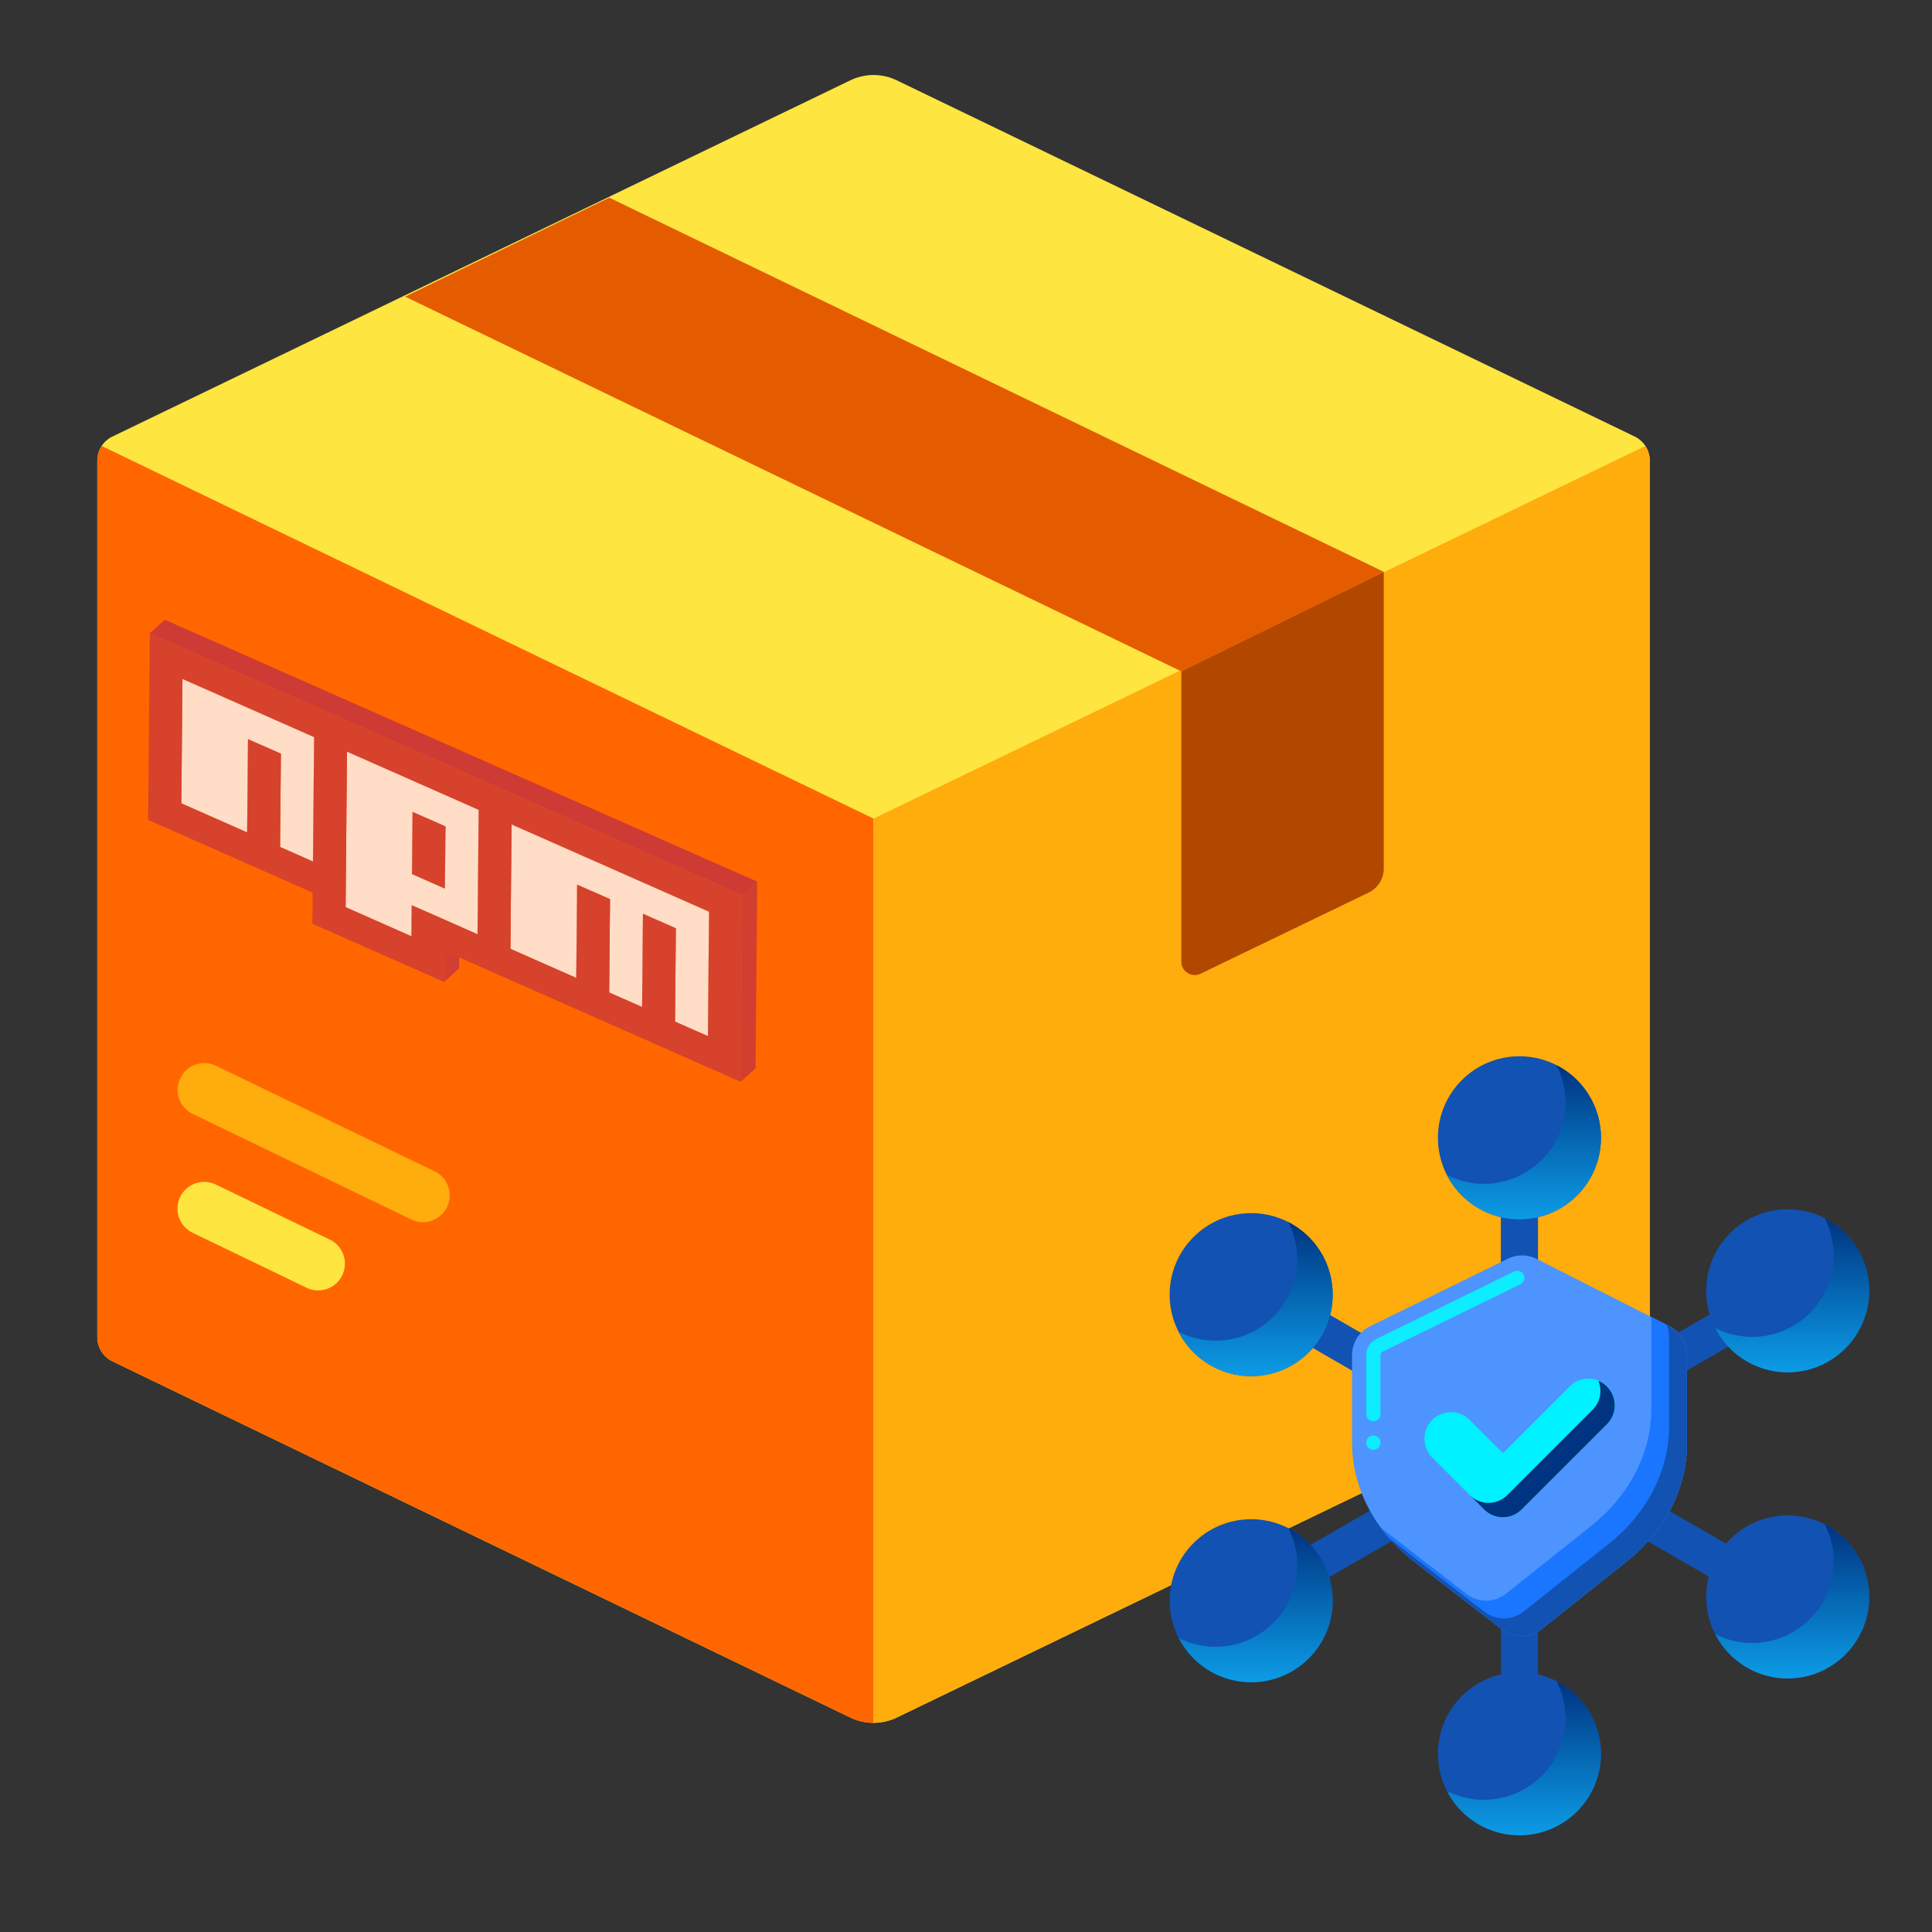 <?xml version="1.0" encoding="UTF-8"?> <svg xmlns="http://www.w3.org/2000/svg" xmlns:xlink="http://www.w3.org/1999/xlink" preserveAspectRatio="xMidYMid meet" width="2000" height="2000" viewBox="0 0 2000 2000"><rect x="0" y="0" width="2000" height="2000" fill="#333333" stroke="none"/><defs><style>.cls-1{fill:#ffe540;}.cls-2{fill:#f60;}.cls-3{fill:#ffac0d;}.cls-4{fill:#e55c00;}.cls-5{fill:#b24700;}.cls-6{fill:#1252b2;}.cls-7{fill:url(#linear-gradient);}.cls-8{fill:url(#linear-gradient-2);}.cls-9{fill:#4d94ff;}.cls-10{fill:#0dedff;}.cls-11{fill:#1a75ff;}.cls-12{fill:#00f1ff;}.cls-13{fill:url(#linear-gradient-3);}.cls-14{fill:#003380;}.cls-15{fill:url(#linear-gradient-4);}.cls-16{fill:url(#linear-gradient-5);}.cls-17{fill:url(#linear-gradient-6);}.cls-18{fill:url(#linear-gradient-7);}.cls-19{isolation:isolate;}.cls-20{fill:#ce3b34;}.cls-21{fill:#d23e30;}.cls-22{fill:#ffebdd;}.cls-23{fill:#fff6f0;}.cls-24{fill:#ffddc7;}.cls-25{fill:#d6422b;}</style><linearGradient id="linear-gradient" x1="1577.55" y1="1262.23" x2="1577.55" y2="1102.69" gradientUnits="userSpaceOnUse"><stop offset="0" stop-color="#0c9ee8" stop-opacity="0.96"></stop><stop offset="1" stop-color="#003380"></stop></linearGradient><linearGradient id="linear-gradient-2" x1="1577.55" y1="1899.89" x2="1577.55" y2="1740.35" xlink:href="#linear-gradient"></linearGradient><linearGradient id="linear-gradient-3" x1="1521.13" y1="1479.49" x2="1540.98" y2="1479.49" gradientUnits="userSpaceOnUse"><stop offset="0" stop-color="#06f"></stop><stop offset="1" stop-color="#2c14cc"></stop></linearGradient><linearGradient id="linear-gradient-4" x1="1299.84" y1="1424.61" x2="1299.84" y2="1265.07" xlink:href="#linear-gradient"></linearGradient><linearGradient id="linear-gradient-5" x1="1855.25" y1="1420.65" x2="1855.25" y2="1261.12" xlink:href="#linear-gradient"></linearGradient><linearGradient id="linear-gradient-6" x1="1299.84" y1="1741.46" x2="1299.84" y2="1581.92" xlink:href="#linear-gradient"></linearGradient><linearGradient id="linear-gradient-7" x1="1855.25" y1="1737.51" x2="1855.25" y2="1577.97" xlink:href="#linear-gradient"></linearGradient></defs><g id="packages"><path class="cls-1" d="M880.19,83.18,116.39,451.91a27.72,27.72,0,0,0-15.67,25v907.32a27.72,27.72,0,0,0,15.67,25l763.8,368.73a55.42,55.42,0,0,0,48.19,0l763.81-368.73a27.71,27.71,0,0,0,15.66-25V476.87a27.71,27.71,0,0,0-15.66-25L928.38,83.18A55.42,55.42,0,0,0,880.19,83.18Z"></path><path class="cls-2" d="M105.33,461.7a27.6,27.6,0,0,0-4.61,15.17v907.32a27.72,27.72,0,0,0,15.67,25l763.8,368.73a55.49,55.49,0,0,0,24.1,5.51v-936Z"></path><path class="cls-3" d="M1703.24,461.7a27.52,27.52,0,0,1,4.61,15.17v907.32a27.71,27.71,0,0,1-15.66,25L928.38,1777.88a55.44,55.44,0,0,1-24.09,5.51v-936Z"></path><path class="cls-1" d="M329.3,1335.83a27.59,27.59,0,0,1-12-2.76l-117.92-56.93a27.7,27.7,0,1,1,24.08-49.9l117.93,56.94a27.7,27.7,0,0,1-12.07,52.65Z"></path><path class="cls-3" d="M437.83,1265.18a27.58,27.58,0,0,1-12-2.76l-226.3-109.24a27.7,27.7,0,1,1,24.08-49.9l226.3,109.24a27.71,27.71,0,0,1-12.07,52.66Z"></path><polygon class="cls-4" points="1432.49 591.96 630.73 204.63 419.38 307.07 1222.94 695 1432.49 591.96"></polygon><path class="cls-5" d="M1222.94,695V995.53a13.86,13.86,0,0,0,19.88,12.47l174-84a27.7,27.7,0,0,0,15.66-25V592Z"></path></g><g id="private"><path class="cls-6" d="M1553.7,1245.27h38.44v502.79H1553.7Z"></path><path class="cls-6" d="M1800.27,1387.62l-87.62,50.56-101.24,58.49-19.27,11.1-19.22,11.1L1553.7,1530l-128.41,74.14L1364.83,1639l-19.27-33.31,68.13-39.31,120.74-69.73,19.27-11.1,19.22-11.11,19.22-11.1,97.12-56.06,91.75-53Z"></path><path class="cls-6" d="M1800.27,1605.71,1781,1639l-60.47-34.91L1592.14,1530l-19.22-11.1-19.22-11.1-19.27-11.1-101.24-58.49-87.63-50.56,19.27-33.3,91.75,53,97.12,56.06,19.22,11.1,19.22,11.11,19.27,11.1,120.74,69.73Z"></path><circle class="cls-6" cx="1572.92" cy="1177.83" r="84.39"></circle><path class="cls-7" d="M1611.32,1102.69a84.39,84.39,0,0,1-113.54,113.54,84.39,84.39,0,1,0,113.54-113.54Z"></path><circle class="cls-6" cx="1572.92" cy="1815.5" r="84.39"></circle><path class="cls-8" d="M1611.32,1740.35a84.39,84.39,0,0,1-113.54,113.54,84.39,84.39,0,1,0,113.54-113.54Z"></path><path class="cls-9" d="M1683.76,1616.51l-87.94,70a33.28,33.28,0,0,1-41.06.29l-90.58-70c-41.14-31.81-64.53-76.51-64.53-123.34v-90.61a33.26,33.26,0,0,1,18.64-29.88L1561,1303a33.26,33.26,0,0,1,29.67.21L1728,1372.79a33.28,33.28,0,0,1,18.23,29.68v92.35C1746.19,1540.81,1723.63,1584.79,1683.76,1616.51Z"></path><path class="cls-10" d="M1421.7,1500.75a7.36,7.36,0,1,1,7.35-7.35A7.37,7.37,0,0,1,1421.7,1500.75Zm0-29.41a7.37,7.37,0,0,1-7.35-7.35v-61.2a18.53,18.53,0,0,1,10.4-16.68l142.73-69.91a7.49,7.49,0,0,1,9.85,3.38,7.41,7.41,0,0,1-3.38,9.85l-142.72,69.87a3.94,3.94,0,0,0-2.18,3.46V1464a7.37,7.37,0,0,1-7.35,7.35Z"></path><path class="cls-11" d="M1728,1372.78l-18.69-9.47c.06.79.17,1.58.17,2.39v92.36c0,46-22.57,90-62.43,121.69l-87.94,70a33.26,33.26,0,0,1-41.06.29l-88.21-68.2a178.72,178.72,0,0,0,34.38,34.92l90.59,70a33.28,33.28,0,0,0,41.06-.28l87.94-70c39.86-31.72,62.42-75.7,62.42-121.7v-92.36A33.28,33.28,0,0,0,1728,1372.78Z"></path><path class="cls-6" d="M1728,1372.78l-2.7-1.37a33.25,33.25,0,0,1,2.55,12.67v92.36c0,46-22.56,90-62.42,121.69l-87.94,70a33.26,33.26,0,0,1-41.06.28l-90.59-70c-2.78-2.15-5.46-4.37-8.07-6.63a182.18,182.18,0,0,0,26.45,25l90.59,70a33.28,33.28,0,0,0,41.06-.28l87.94-70c39.86-31.72,62.42-75.7,62.42-121.7v-92.36A33.28,33.28,0,0,0,1728,1372.78Z"></path><path class="cls-12" d="M1555.84,1570.63a27.43,27.43,0,0,1-19.43-8.05l-54.13-54.13a27.49,27.49,0,0,1,38.87-38.87l34.7,34.69,68.84-68.85a27.49,27.49,0,1,1,38.88,38.87l-88.29,88.29a27.43,27.43,0,0,1-19.44,8.05Z"></path><path class="cls-13" d="M1541,1489.41l-19.83-19.83,0,0Z"></path><path class="cls-14" d="M1663.56,1435.42a27.37,27.37,0,0,0-8.91-6,27.48,27.48,0,0,1-6,30l-88.29,88.28a27.49,27.49,0,0,1-38.87,0l14.86,14.86a27.49,27.49,0,0,0,38.87,0l88.29-88.28a27.49,27.49,0,0,0,0-38.87Z"></path><circle class="cls-6" cx="1295.21" cy="1340.22" r="84.39"></circle><path class="cls-15" d="M1333.61,1265.07a84.39,84.39,0,0,1-113.54,113.54,84.39,84.39,0,1,0,113.54-113.54Z"></path><circle class="cls-6" cx="1850.62" cy="1336.26" r="84.39"></circle><path class="cls-16" d="M1889,1261.12a84.37,84.37,0,0,1-113.53,113.53A84.38,84.38,0,1,0,1889,1261.12Z"></path><circle class="cls-6" cx="1295.21" cy="1657.07" r="84.39"></circle><path class="cls-17" d="M1333.61,1581.92a84.38,84.38,0,0,1-113.54,113.54,84.39,84.39,0,1,0,113.54-113.54Z"></path><circle class="cls-6" cx="1850.62" cy="1653.12" r="84.39"></circle><path class="cls-18" d="M1889,1578a84.38,84.38,0,0,1-113.53,113.54A84.38,84.38,0,1,0,1889,1578Z"></path></g><g id="npm"><g class="cls-19"><polygon class="cls-20" points="187.71 831.63 203.22 817.62 271.35 847.74 255.84 861.75 187.71 831.63"></polygon><polygon class="cls-20" points="289.92 876.81 305.43 862.8 339.5 877.86 323.99 891.87 289.92 876.81"></polygon><polygon class="cls-20" points="357.76 939.13 373.27 925.12 441.42 955.24 425.91 969.25 357.76 939.13"></polygon><polygon class="cls-21" points="188.87 702.83 204.38 688.82 203.22 817.62 187.71 831.63 188.87 702.83"></polygon><polygon class="cls-22" points="256.71 765.15 272.23 751.14 271.35 847.74 255.84 861.75 256.71 765.15"></polygon><polygon class="cls-21" points="459.98 984.31 475.49 970.3 475.2 1002.5 459.69 1016.51 459.98 984.31"></polygon><polygon class="cls-22" points="426.2 937.05 441.71 923.04 441.42 955.25 425.91 969.25 426.2 937.05"></polygon><polygon class="cls-20" points="256.71 765.15 272.23 751.14 306.3 766.2 290.79 780.21 256.71 765.15"></polygon><polygon class="cls-21" points="290.79 780.21 306.3 766.2 305.43 862.8 289.92 876.81 290.79 780.21"></polygon><polygon class="cls-20" points="426.2 937.05 441.71 923.04 509.85 953.17 494.34 967.18 426.2 937.05"></polygon><polygon class="cls-23" points="426.49 904.86 442 890.85 476.08 905.9 460.57 919.91 426.49 904.86"></polygon><polygon class="cls-23" points="188.87 702.83 204.38 688.82 340.66 749.07 325.15 763.08 188.87 702.83"></polygon><polygon class="cls-22" points="325.15 763.08 340.66 749.07 339.5 877.86 323.99 891.87 325.15 763.08"></polygon><polygon class="cls-24" points="325.15 763.08 323.99 891.87 289.92 876.81 290.79 780.21 256.71 765.15 255.84 861.75 187.71 831.63 188.87 702.83 325.15 763.08"></polygon><polygon class="cls-21" points="359.22 778.13 374.73 764.13 373.27 925.12 357.76 939.13 359.22 778.13"></polygon><polygon class="cls-22" points="427.07 840.46 442.58 826.45 442 890.85 426.49 904.86 427.07 840.46"></polygon><polygon class="cls-20" points="528.41 982.24 543.92 968.23 612.06 998.35 596.55 1012.36 528.41 982.24"></polygon><polygon class="cls-21" points="461.14 855.52 476.65 841.51 476.08 905.9 460.56 919.91 461.14 855.52"></polygon><polygon class="cls-20" points="427.07 840.46 442.58 826.45 476.65 841.51 461.14 855.52 427.07 840.46"></polygon><path class="cls-24" d="M494.34,967.18,426.2,937.05l-.29,32.21-68.14-30.13,1.45-161L495.5,838.38ZM427.07,840.46l-.58,64.4,34.08,15.06.57-64.4-34.07-15.06"></path><polygon class="cls-20" points="630.62 1027.42 646.13 1013.41 680.21 1028.47 664.7 1042.48 630.62 1027.42"></polygon><polygon class="cls-22" points="495.5 838.38 511.01 824.37 509.85 953.17 494.34 967.18 495.5 838.38"></polygon><polygon class="cls-23" points="359.22 778.14 374.73 764.13 511.01 824.37 495.5 838.38 359.22 778.14"></polygon><polygon class="cls-21" points="529.57 853.44 545.08 839.43 543.92 968.23 528.41 982.24 529.57 853.44"></polygon><polygon class="cls-20" points="698.77 1057.55 714.28 1043.54 748.35 1058.6 732.84 1072.61 698.77 1057.55"></polygon><polygon class="cls-22" points="597.42 915.76 612.93 901.75 612.06 998.35 596.55 1012.36 597.42 915.76"></polygon><polygon class="cls-21" points="631.5 930.82 647.01 916.81 646.13 1013.41 630.62 1027.42 631.5 930.82"></polygon><polygon class="cls-20" points="597.42 915.76 612.93 901.75 647.01 916.81 631.5 930.82 597.42 915.76"></polygon><polygon class="cls-22" points="665.57 945.89 681.08 931.88 680.21 1028.47 664.7 1042.48 665.57 945.89"></polygon><polygon class="cls-20" points="665.57 945.89 681.08 931.88 715.15 946.94 699.64 960.95 665.57 945.89"></polygon><polygon class="cls-21" points="699.64 960.95 715.15 946.94 714.28 1043.54 698.77 1057.55 699.64 960.95"></polygon><polygon class="cls-23" points="529.57 853.45 545.09 839.43 749.51 929.8 734 943.81 529.57 853.45"></polygon><polygon class="cls-24" points="734 943.81 732.84 1072.61 698.77 1057.55 699.64 960.95 665.57 945.89 664.7 1042.48 630.62 1027.42 631.5 930.82 597.42 915.76 596.55 1012.36 528.41 982.24 529.57 853.45 734 943.81"></polygon><polygon class="cls-22" points="734 943.81 749.51 929.8 748.35 1058.6 732.84 1072.61 734 943.81"></polygon><path class="cls-25" d="M766.62,1119.86,460,984.31l-.29,32.2L323.4,956.27l.3-32.2L153.35,848.76l1.74-193.19,613.27,271.1ZM734,943.81,529.57,853.44l-1.16,128.8,68.14,30.12.87-96.6,34.08,15.06-.88,96.6,34.08,15.06.87-96.59L699.64,961l-.87,96.6,34.07,15.06L734,943.81m-376.24-4.68,68.15,30.12.29-32.2,68.14,30.13,1.16-128.8L359.22,778.14l-1.46,161m-67.84-62.32L324,891.87l1.16-128.79L188.87,702.83l-1.16,128.8,68.13,30.11.87-96.59,34.08,15.06-.87,96.6"></path><polygon class="cls-25" points="461.14 855.52 460.56 919.91 426.49 904.86 427.07 840.46 461.14 855.52"></polygon><polygon class="cls-21" points="768.36 926.67 783.87 912.66 782.13 1105.85 766.62 1119.86 768.36 926.67"></polygon><polygon class="cls-20" points="155.09 655.57 170.6 641.56 783.87 912.66 768.36 926.67 155.09 655.57"></polygon></g></g></svg> 